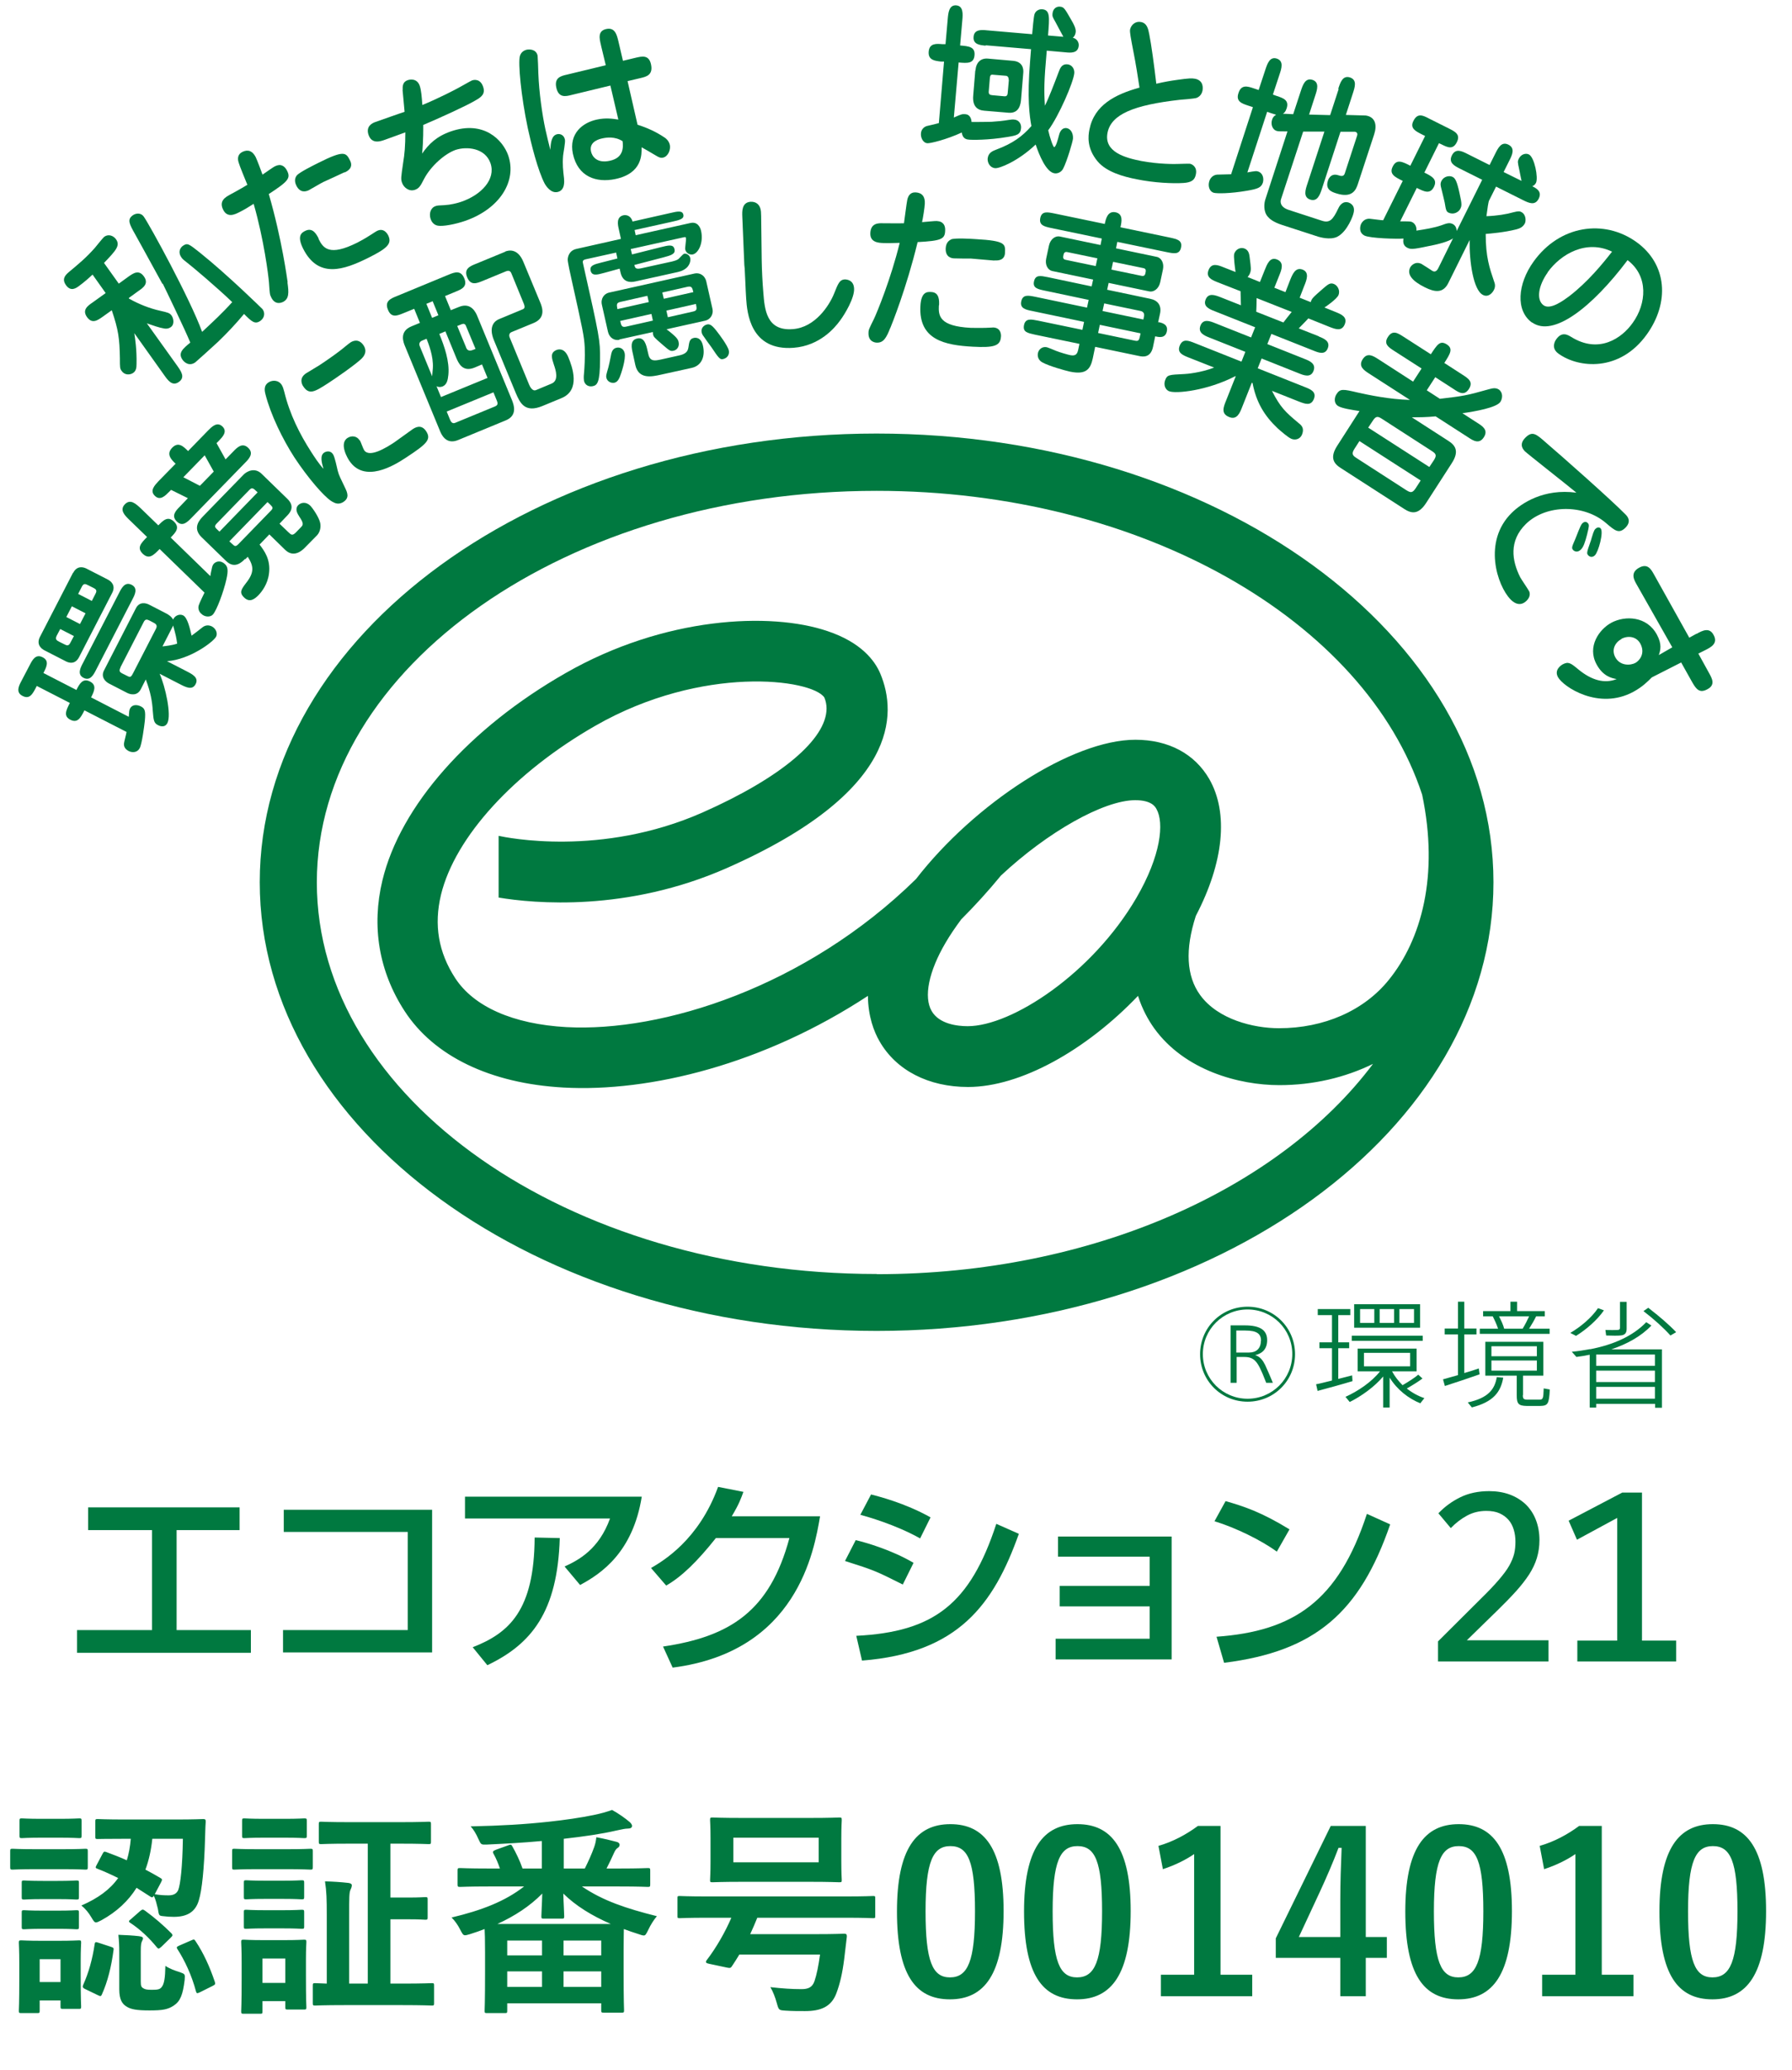 <svg width="97" height="112" viewBox="0 0 97 112" fill="none" xmlns="http://www.w3.org/2000/svg">
<path d="M47.45 23.461C29.04 23.461 14.06 34.351 14.06 47.741C14.06 61.131 29.04 72.021 47.45 72.021C65.86 72.021 80.84 61.131 80.84 47.741C80.84 34.351 65.86 23.461 47.45 23.461ZM47.45 68.941C30.74 68.941 17.15 59.431 17.15 47.751C17.15 36.071 30.74 26.561 47.45 26.561C61.82 26.561 73.89 33.591 76.98 43.001C77.9 47.381 76.94 50.851 75.17 53.031C73.83 54.691 71.67 55.641 69.23 55.641C67.86 55.641 65.92 55.171 64.96 53.841C64.22 52.821 64.14 51.381 64.73 49.561C66.24 46.671 66.51 44.001 65.46 42.161C64.67 40.791 63.25 40.031 61.46 40.031C58.03 40.031 52.74 43.491 49.58 47.571C43.6 53.431 35.84 55.861 30.66 55.581C27.78 55.421 25.65 54.481 24.64 52.931C23.73 51.531 23.48 50.051 23.87 48.421C24.63 45.291 27.83 41.791 32.23 39.271C38.02 35.961 43.93 36.741 44.62 37.741C44.7 37.931 44.74 38.131 44.74 38.341C44.74 40.001 42.27 42.091 38.02 43.971C32.53 46.391 27.41 45.321 26.99 45.231V48.571C28.91 48.891 33.93 49.361 39.35 46.971C48.68 42.851 48.56 38.611 47.65 36.451C47.35 35.741 46.61 34.761 44.79 34.151C41.7 33.101 35.95 33.371 30.62 36.421C25.38 39.411 21.67 43.611 20.7 47.641C20.1 50.131 20.51 52.571 21.9 54.711C23.49 57.161 26.55 58.631 30.5 58.851C35.18 59.111 41.34 57.591 46.98 53.891C46.99 55.011 47.31 55.831 47.61 56.351C48.51 57.921 50.26 58.821 52.4 58.821C55.24 58.821 58.79 56.831 61.6 53.891C61.83 54.611 62.15 55.191 62.48 55.651C64.12 57.921 67.06 58.721 69.25 58.721C71.08 58.721 72.81 58.311 74.32 57.571C69.25 64.331 59.12 68.951 47.47 68.951L47.45 68.941ZM51.18 51.021C51.43 50.591 51.72 50.171 52.03 49.751C52.77 49.011 53.49 48.221 54.18 47.381C56.69 45.031 59.74 43.301 61.45 43.301C62.33 43.301 62.53 43.651 62.6 43.781C63.02 44.521 62.85 46.291 61.51 48.591C59.12 52.681 54.77 55.531 52.38 55.531C51.83 55.531 50.84 55.421 50.43 54.711C49.99 53.951 50.27 52.571 51.18 51.021Z" fill="#007940"/>
<path d="M83.83 89.911H77.84V88.821L80.19 86.481C80.58 86.101 80.89 85.771 81.13 85.491C81.37 85.211 81.56 84.961 81.69 84.731C81.82 84.501 81.91 84.281 81.96 84.081C82.01 83.881 82.03 83.651 82.03 83.421C82.03 83.201 82 82.981 81.94 82.781C81.88 82.581 81.79 82.401 81.66 82.251C81.53 82.101 81.37 81.981 81.17 81.891C80.97 81.801 80.73 81.761 80.45 81.761C80.06 81.761 79.71 81.851 79.4 82.021C79.09 82.191 78.8 82.411 78.53 82.691L77.86 81.891C78.2 81.531 78.6 81.241 79.05 81.021C79.5 80.801 80.02 80.691 80.61 80.691C81.01 80.691 81.38 80.751 81.71 80.871C82.04 80.991 82.33 81.171 82.57 81.391C82.81 81.621 83 81.901 83.13 82.231C83.26 82.561 83.33 82.931 83.33 83.341C83.33 83.691 83.28 84.011 83.19 84.311C83.1 84.611 82.96 84.901 82.77 85.201C82.58 85.491 82.34 85.801 82.06 86.111C81.77 86.431 81.44 86.771 81.05 87.151L79.4 88.761H83.82V89.911H83.83Z" fill="#007940"/>
<path d="M90.73 89.909H85.38V88.779H87.54V82.139L85.36 83.32L84.91 82.29L87.81 80.769H88.88V88.779H90.73V89.909Z" fill="#007940"/>
<path d="M12.97 81.57V82.8H9.56V88.21H13.58V89.44H4.17V88.21H8.23V82.8H4.77V81.57H12.97Z" fill="#007940"/>
<path d="M23.39 81.699V89.419H15.32V88.209H22.07V82.899H15.36V81.699H23.38H23.39Z" fill="#007940"/>
<path d="M34.74 80.981C34.26 83.99 32.56 85.15 31.4 85.77L30.56 84.77C31.31 84.43 32.42 83.841 33.02 82.171H25.17V80.99H34.74V80.981ZM25.58 89.141C27.56 88.371 28.92 87.15 28.94 83.201L30.3 83.231C30.18 87.24 28.76 88.971 26.38 90.111L25.58 89.13V89.141Z" fill="#007940"/>
<path d="M44.39 82.051C44.07 83.921 43.15 89.381 36.41 90.241L35.89 89.101C39.53 88.561 41.67 87.181 42.73 83.231H38.75C37.74 84.501 36.9 85.321 36.06 85.801L35.24 84.851C35.91 84.461 37.83 83.321 38.87 80.461L40.24 80.731C40.11 81.091 40 81.401 39.61 82.051H44.41H44.39Z" fill="#007940"/>
<path d="M48.86 85.741C47.4 85.011 47.37 84.991 45.74 84.471L46.32 83.341C46.86 83.471 48.24 83.861 49.45 84.571L48.87 85.741H48.86ZM46.34 88.521C50.55 88.311 52.51 86.801 53.93 82.461L55.15 83.001C53.79 86.821 51.88 89.451 46.66 89.861L46.35 88.521H46.34ZM49.81 83.251C48.45 82.491 46.93 82.071 46.57 81.971L47.15 80.871C47.53 80.971 48.96 81.321 50.37 82.111L49.8 83.261L49.81 83.251Z" fill="#007940"/>
<path d="M63.42 83.148V89.798H57.14V88.678H62.23V86.928H57.36V85.818H62.23V84.238H57.27V83.148H63.42Z" fill="#007940"/>
<path d="M69.11 83.96C68.27 83.35 66.89 82.671 65.74 82.32L66.34 81.231C67.32 81.51 68.29 81.831 69.8 82.76L69.11 83.971V83.96ZM65.85 88.57C70.02 88.27 72.44 86.66 73.99 81.921L75.25 82.49C73.61 87.251 71.2 89.361 66.26 89.981L65.85 88.57Z" fill="#007940"/>
<path d="M70.1 73.281C70.1 74.711 68.96 75.851 67.53 75.851C66.1 75.851 64.96 74.711 64.96 73.281C64.96 71.851 66.1 70.711 67.53 70.711C68.96 70.711 70.1 71.851 70.1 73.281ZM65.11 73.281C65.11 74.611 66.19 75.691 67.53 75.691C68.87 75.691 69.95 74.611 69.95 73.271C69.95 71.931 68.87 70.861 67.53 70.861C66.19 70.861 65.11 71.941 65.11 73.271V73.281ZM66.61 74.841V71.721H67.38C68.23 71.721 68.59 71.991 68.59 72.521C68.59 72.991 68.34 73.241 67.94 73.331C68.22 73.411 68.37 73.641 68.48 73.861C68.61 74.141 68.79 74.561 68.9 74.831H68.54C68.24 74.051 68.11 73.831 67.98 73.681C67.81 73.491 67.62 73.431 67.35 73.431H66.94V74.831H66.62L66.61 74.841ZM68.26 72.561C68.26 72.191 68.06 72.001 67.41 72.001H66.92V73.191H67.62C68 73.191 68.25 72.971 68.25 72.561H68.26Z" fill="#007940"/>
<path d="M72.1 74.698V72.958H71.42V72.638H72.1V71.168H71.33V70.838H73.09V71.168H72.44V72.638H73.03V72.958H72.44V74.618C72.71 74.548 72.98 74.478 73.19 74.428L73.21 74.738C72.65 74.908 71.81 75.138 71.32 75.268L71.24 74.908C71.46 74.868 71.76 74.788 72.09 74.708L72.1 74.698ZM77.01 74.588C76.8 74.748 76.48 74.948 76.15 75.138C76.44 75.368 76.77 75.548 77.1 75.658L76.88 75.938C76.24 75.678 75.63 75.208 75.22 74.548V76.168H74.87V74.488C74.39 75.058 73.68 75.558 73.06 75.868L72.83 75.588C73.48 75.298 74.25 74.788 74.7 74.208H73.49V72.978H76.68V74.208H75.35C75.5 74.488 75.7 74.738 75.92 74.958C76.26 74.758 76.59 74.548 76.77 74.388L77 74.598L77.01 74.588ZM77.01 72.278V72.558H73.17V72.278H77.01ZM76.87 70.578V71.848H73.3V70.578H76.87ZM73.62 71.588H74.39V70.838H73.62V71.588ZM73.83 73.938H76.33V73.208H73.83V73.938ZM75.46 71.588V70.838H74.68V71.588H75.46ZM76.54 71.588V70.838H75.75V71.588H76.54Z" fill="#007940"/>
<path d="M78.92 74.411V72.211H78.2V71.891H78.92V70.441H79.26V71.891H79.92V72.211H79.26V74.301C79.54 74.221 79.82 74.131 80.05 74.051C80.05 74.081 80.05 74.111 80.09 74.371C79.54 74.561 78.69 74.851 78.21 75.001L78.11 74.641C78.32 74.581 78.61 74.501 78.93 74.411H78.92ZM81.37 74.551C81.23 75.331 80.84 75.861 79.67 76.161L79.45 75.891C80.56 75.651 80.91 75.181 81.02 74.521L81.37 74.551ZM81.09 71.901C81.02 71.691 80.91 71.441 80.8 71.231H80.28V70.951H81.76V70.441H82.12V70.951H83.62V71.231H83.15C83.06 71.421 82.92 71.661 82.77 71.901H83.88V72.181H80.1V71.901H81.09ZM82.43 75.491C82.43 75.691 82.47 75.731 82.66 75.741H83.31C83.52 75.741 83.54 75.701 83.56 75.131L83.89 75.191C83.85 75.991 83.78 76.071 83.36 76.081C83.14 76.081 82.82 76.081 82.63 76.081C82.2 76.071 82.1 75.971 82.1 75.501V74.441H80.4V72.611H83.54V74.441H82.44V75.501L82.43 75.491ZM80.73 73.391H83.19V72.851H80.73V73.391ZM80.73 74.171H83.19V73.621H80.73V74.171ZM82.42 71.901C82.56 71.671 82.68 71.431 82.77 71.231H81.14C81.26 71.461 81.37 71.701 81.42 71.901H82.42Z" fill="#007940"/>
<path d="M86.82 70.909C86.45 71.439 85.86 71.949 85.31 72.289L85 72.129C85.56 71.799 86.14 71.319 86.5 70.789L86.82 70.909ZM86.4 75.959V76.169H86.05V73.309C85.81 73.359 85.58 73.399 85.33 73.429L85.08 73.149C85.41 73.119 85.73 73.069 86.05 73.009H86.09C87.32 72.769 88.38 72.309 89.11 71.549L89.39 71.729C88.84 72.309 88.08 72.729 87.22 73.019H89.96V76.179H89.59V75.969H86.41L86.4 75.959ZM89.58 73.909V73.299H86.4V73.909H89.58ZM89.58 74.789V74.169H86.4V74.789H89.58ZM89.58 75.689V75.049H86.4V75.689H89.58ZM88.05 70.459V71.899C88.05 72.109 87.98 72.219 87.79 72.259C87.64 72.289 87.22 72.279 86.94 72.269L86.9 71.969C87.12 71.979 87.47 71.979 87.56 71.969C87.66 71.969 87.69 71.919 87.69 71.839V70.449H88.05V70.459ZM89.22 70.769C89.83 71.239 90.34 71.679 90.73 72.089L90.42 72.269C90.06 71.869 89.57 71.419 88.96 70.949L89.22 70.769Z" fill="#007940"/>
<path d="M4.14 37.329C4.3 37.009 4.48 36.679 4.87 36.879C5.26 37.079 5.09 37.419 4.93 37.739L6.97 38.789C6.99 38.519 6.99 38.439 7.04 38.339C7.15 38.119 7.42 38.119 7.63 38.229C7.84 38.339 7.89 38.459 7.84 39.009C7.81 39.289 7.68 40.279 7.56 40.489C7.44 40.719 7.17 40.749 6.96 40.639C6.69 40.499 6.71 40.299 6.71 40.239C6.72 40.139 6.84 39.699 6.85 39.609L4.57 38.439C4.37 38.839 4.2 39.149 3.81 38.949C3.42 38.749 3.58 38.439 3.78 38.039L1.99 37.119C1.77 37.559 1.61 37.859 1.22 37.659C0.84 37.469 1.02 37.109 1.16 36.849L1.61 35.989C1.75 35.719 1.93 35.369 2.31 35.569C2.69 35.759 2.51 36.109 2.35 36.419L4.14 37.339V37.329ZM3.96 30.999C4.17 30.599 4.5 30.679 4.68 30.769L5.83 31.359C5.99 31.439 6.29 31.669 6.07 32.089L4.28 35.559C4.07 35.969 3.73 35.879 3.55 35.779L2.4 35.189C2.25 35.109 1.95 34.889 2.16 34.469L3.95 30.999H3.96ZM3.26 34.039L3.07 34.399C2.97 34.599 3.07 34.659 3.21 34.729L3.47 34.859C3.61 34.929 3.71 34.979 3.81 34.779L4 34.419L3.26 34.039ZM4.33 33.769L4.63 33.189L3.89 32.809L3.59 33.389L4.33 33.769ZM4.97 32.519L5.17 32.129C5.28 31.929 5.17 31.869 5.03 31.799L4.77 31.669C4.63 31.599 4.53 31.549 4.43 31.749L4.23 32.139L4.97 32.519ZM5.2 36.249C5.07 36.509 4.88 36.869 4.52 36.679C4.17 36.499 4.35 36.139 4.49 35.879L6.45 32.079C6.58 31.819 6.77 31.459 7.13 31.649C7.48 31.829 7.3 32.189 7.16 32.449L5.2 36.249ZM9.07 33.239C9.07 33.239 9.28 33.349 9.37 33.529C9.45 33.329 9.7 33.199 9.91 33.299C10.15 33.419 10.28 34.009 10.37 34.399C10.46 34.339 10.87 34.019 10.97 33.939C11.13 33.819 11.31 33.819 11.47 33.899C11.68 34.009 11.79 34.259 11.7 34.449C11.54 34.749 10.25 35.699 9.04 35.779L10.09 36.319C10.42 36.489 10.77 36.669 10.59 37.019C10.41 37.369 10.06 37.189 9.73 37.019L8.64 36.459C8.95 37.149 9.29 38.679 9.06 39.129C8.91 39.419 8.6 39.269 8.55 39.239C8.33 39.129 8.31 38.979 8.27 38.469C8.24 37.969 8.15 37.439 7.89 36.769L7.62 37.299C7.43 37.669 7.07 37.589 6.89 37.499L5.9 36.989C5.69 36.879 5.45 36.629 5.63 36.279L7.36 32.909C7.55 32.539 7.91 32.629 8.09 32.729L9.08 33.239H9.07ZM6.52 36.129C6.42 36.319 6.48 36.379 6.67 36.469L6.89 36.579C7.06 36.669 7.1 36.639 7.22 36.399L8.44 34.029C8.54 33.839 8.44 33.759 8.3 33.689L8.09 33.579C7.95 33.509 7.86 33.499 7.78 33.659L6.52 36.109V36.129ZM8.8 34.979C8.96 34.959 9.3 34.929 9.59 34.829C9.54 34.489 9.53 34.419 9.37 33.839C9.37 33.879 9.35 33.899 9.33 33.939L8.79 34.989L8.8 34.979Z" fill="#007940"/>
<path d="M11.39 31.169C11.39 31.089 11.45 30.839 11.46 30.789C11.48 30.689 11.5 30.579 11.58 30.499C11.71 30.369 11.95 30.309 12.18 30.529C12.31 30.659 12.38 30.819 12.25 31.369C12.11 31.999 11.73 33.039 11.52 33.259C11.39 33.399 11.09 33.409 10.89 33.209C10.83 33.159 10.7 32.999 10.75 32.779C10.78 32.659 11.02 32.169 11.07 32.069L8.64 29.709C8.31 30.049 8.07 30.289 7.73 29.969C7.39 29.639 7.63 29.399 7.96 29.059L7.01 28.139C6.75 27.889 6.46 27.599 6.76 27.289C7.06 26.979 7.36 27.269 7.62 27.509L8.57 28.429C8.83 28.169 9.08 27.899 9.42 28.229C9.76 28.559 9.5 28.819 9.24 29.089L11.38 31.169H11.39ZM9.51 25.099C9.27 24.869 8.98 24.579 9.32 24.229C9.65 23.889 9.92 24.149 10.18 24.409L11.27 23.289C11.46 23.099 11.75 22.799 12.04 23.079C12.33 23.359 12.04 23.649 11.85 23.849L11.72 23.979L12.21 24.859L12.63 24.429C12.84 24.209 13.12 23.929 13.44 24.239C13.75 24.539 13.48 24.829 13.26 25.049L10.36 28.029C10.15 28.239 9.88 28.529 9.57 28.219C9.25 27.909 9.52 27.629 9.74 27.409L10.17 26.959L9.26 26.509L9.15 26.619C8.95 26.819 8.67 27.119 8.38 26.829C8.09 26.549 8.38 26.259 8.57 26.049L9.52 25.079L9.51 25.099ZM9.93 25.829L10.82 26.289L11.57 25.519L11.08 24.639L9.93 25.819V25.829ZM13.26 30.249C13.11 30.399 12.71 30.819 12.24 30.359L10.91 29.069C10.38 28.549 10.84 28.099 11 27.929L13.19 25.679C13.36 25.509 13.78 25.279 14.15 25.629L15.55 26.989C16.01 27.429 15.67 27.779 15.51 27.939L15.13 28.339L15.63 28.819C15.75 28.929 15.82 29.009 16.01 28.819L16.31 28.509C16.42 28.399 16.43 28.289 16.21 27.969C16.11 27.809 15.94 27.559 16.14 27.339C16.29 27.189 16.56 27.139 16.79 27.359C16.92 27.489 17.26 27.979 17.33 28.289C17.38 28.509 17.33 28.789 17.16 28.969L16.49 29.649C16.41 29.729 15.93 30.229 15.44 29.759L14.58 28.919L14.05 29.469C14.3 29.799 14.66 30.269 14.56 31.039C14.49 31.609 14.18 32.009 13.99 32.209C13.8 32.399 13.52 32.639 13.21 32.329C12.93 32.059 13.07 31.879 13.32 31.549C13.78 30.969 13.73 30.629 13.41 30.129L13.28 30.259L13.26 30.249ZM13.95 26.649L13.8 26.509C13.66 26.379 13.59 26.419 13.5 26.509L11.74 28.319C11.6 28.459 11.63 28.529 11.72 28.619L11.88 28.769L13.94 26.649H13.95ZM12.42 29.299L12.56 29.429C12.71 29.569 12.75 29.599 12.91 29.439L14.64 27.659C14.8 27.499 14.78 27.459 14.62 27.299L14.48 27.169L12.42 29.289V29.299Z" fill="#007940"/>
<path d="M17.55 24.49C17.63 24.44 17.87 24.34 18.03 24.59C18.12 24.72 18.25 25.34 18.28 25.47C18.35 25.74 18.43 25.87 18.68 26.4C18.8 26.65 18.93 26.94 18.59 27.16C18.36 27.31 18.16 27.27 17.91 27.1C17.51 26.83 16.68 25.88 15.94 24.76C15.3 23.77 14.65 22.44 14.37 21.34C14.33 21.18 14.25 20.87 14.54 20.69C14.72 20.57 15.06 20.54 15.25 20.83C15.31 20.93 15.34 21.02 15.39 21.21C15.68 22.41 16.22 23.49 16.86 24.48C16.99 24.68 17.25 25.09 17.51 25.37C17.42 25.06 17.3 24.65 17.55 24.49ZM16.57 20.2C16.68 20.13 17.17 19.84 17.28 19.77C17.68 19.51 18.2 19.14 18.48 18.92C18.56 18.86 18.89 18.58 18.96 18.54C19.03 18.49 19.39 18.26 19.68 18.69C19.92 19.06 19.65 19.33 19.57 19.41C19.24 19.73 18.16 20.48 17.74 20.75C17.04 21.2 16.73 21.39 16.41 20.9C16.38 20.86 16.14 20.48 16.57 20.2ZM19.48 23.83C19.53 23.91 19.66 24.29 19.71 24.36C19.99 24.79 20.9 24.23 21.34 23.94C21.5 23.83 22.2 23.32 22.33 23.23C22.45 23.15 22.8 22.92 23.07 23.34C23.35 23.78 23.13 24.01 21.95 24.78C21.33 25.19 19.72 26.17 18.9 24.92C18.87 24.88 18.32 24.02 18.81 23.7C19.04 23.55 19.32 23.6 19.46 23.82L19.48 23.83Z" fill="#007940"/>
<path d="M24.39 16.791L24.84 16.611C25.51 16.331 25.77 16.931 25.85 17.141L27.72 21.671C27.8 21.881 28.04 22.481 27.37 22.751L24.8 23.811C24.13 24.091 23.88 23.491 23.8 23.281L21.93 18.751C21.84 18.541 21.59 17.941 22.27 17.661L22.73 17.471L22.42 16.711L21.83 16.951C21.51 17.081 21.18 17.221 21 16.761C20.81 16.311 21.13 16.161 21.46 16.031L24.29 14.861C24.61 14.731 24.94 14.601 25.13 15.061C25.32 15.511 24.99 15.651 24.67 15.781L24.09 16.021L24.4 16.781L24.39 16.791ZM23.39 20.371C23.39 20.311 23.43 20.001 23.43 19.921C23.47 19.271 23.19 18.591 23.09 18.331L22.85 18.431C22.73 18.481 22.66 18.581 22.72 18.731L23.39 20.361V20.371ZM23.42 16.301L23.08 16.441L23.39 17.201L23.73 17.061L23.42 16.301ZM23.86 21.491L26.39 20.451L26.09 19.721L25.69 19.891C25.03 20.161 24.81 19.641 24.68 19.321L24.11 17.931L23.78 18.071C24.06 18.751 24.34 19.561 24.27 20.281C24.24 20.571 24.19 20.811 23.96 20.911C23.93 20.921 23.78 20.981 23.63 20.901L23.88 21.511L23.86 21.491ZM24.18 22.271L24.36 22.711C24.4 22.801 24.47 22.951 24.64 22.881L26.8 21.991C26.99 21.911 26.93 21.781 26.89 21.671L26.71 21.231L24.18 22.271ZM25.23 18.811C25.33 19.051 25.52 18.971 25.69 18.901L25.74 18.881L25.22 17.631C25.18 17.531 25.1 17.501 25 17.541L24.75 17.641L25.23 18.801V18.811ZM27.35 13.611C27.55 13.531 28.03 13.441 28.33 14.171L29.24 16.361C29.37 16.661 29.54 17.211 28.88 17.481L27.69 17.971C27.54 18.031 27.56 18.181 27.58 18.241L28.64 20.811C28.67 20.881 28.8 21.191 29.01 21.111L29.85 20.761C30.27 20.591 30.08 20.021 29.98 19.731C29.87 19.391 29.76 19.091 30.12 18.941C30.17 18.921 30.53 18.771 30.76 19.321C30.99 19.871 31.43 21.111 30.4 21.541L29.36 21.971C28.41 22.361 28.15 21.811 27.92 21.271L26.74 18.421C26.41 17.631 26.81 17.351 27.01 17.271L28.31 16.731C28.45 16.671 28.38 16.511 28.36 16.451L27.68 14.791C27.61 14.611 27.47 14.651 27.39 14.681L26.13 15.201C25.81 15.331 25.48 15.471 25.29 15.011C25.1 14.561 25.42 14.411 25.75 14.281L27.35 13.621V13.611Z" fill="#007940"/>
<path d="M33.42 13.988L33.35 13.668L31.721 14.028C31.52 14.068 31.53 14.148 31.57 14.308C32.45 18.228 32.49 18.408 32.48 19.438C32.48 20.728 32.321 20.848 32.081 20.898C31.89 20.938 31.671 20.858 31.61 20.608C31.601 20.538 31.59 20.398 31.61 20.228C31.64 19.898 31.671 19.358 31.651 18.798C31.62 18.188 31.55 17.878 30.921 15.048C30.881 14.888 30.73 14.178 30.73 14.058C30.73 13.938 30.78 13.558 31.21 13.468L33.611 12.928L33.49 12.378C33.441 12.158 33.35 11.738 33.751 11.648C33.901 11.618 34.151 11.668 34.24 11.988L36.281 11.528C36.66 11.438 36.941 11.378 36.99 11.618C37.041 11.848 36.781 11.908 36.38 11.998L34.35 12.448L34.41 12.728L37.37 12.068C37.77 11.978 37.91 12.318 37.95 12.498C38.09 13.128 37.81 13.698 37.501 13.768C37.35 13.798 37.141 13.718 37.09 13.498C37.071 13.418 37.151 12.978 37.13 12.888C37.12 12.818 37.1 12.818 36.931 12.858L34.141 13.478L34.211 13.768L35.761 13.378C36.17 13.278 36.45 13.198 36.511 13.488C36.571 13.748 36.321 13.818 35.91 13.928L34.34 14.338C34.37 14.488 34.401 14.588 34.711 14.518L36.391 14.148C36.511 14.118 36.611 14.088 36.711 14.028C36.761 13.998 36.971 13.738 37.041 13.728C37.141 13.708 37.321 13.788 37.361 13.958C37.401 14.138 37.31 14.388 37.12 14.528C36.941 14.668 36.761 14.708 36.52 14.758L34.401 15.228C34.1 15.298 33.711 15.278 33.59 14.748L33.541 14.538L32.7 14.768C32.3 14.878 32.041 14.938 31.971 14.648C31.91 14.378 32.141 14.308 32.55 14.208L33.42 13.988ZM33.531 18.388C33.281 18.448 32.99 18.298 32.91 17.958L32.581 16.498C32.501 16.148 32.711 15.898 32.95 15.838L37.611 14.798C37.861 14.748 38.151 14.888 38.23 15.228L38.56 16.688C38.641 17.038 38.431 17.288 38.191 17.348L36.081 17.818C36.67 18.268 36.7 18.378 36.73 18.498C36.791 18.748 36.651 18.938 36.461 18.978C36.281 19.018 36.24 18.978 35.8 18.598C35.42 18.268 35.38 18.228 35.35 18.098C35.34 18.038 35.34 18.008 35.34 17.968L33.531 18.368V18.388ZM32.821 20.438C32.8 20.328 32.81 20.298 32.931 19.878C32.98 19.688 33.001 19.588 33.09 19.138C33.12 19.018 33.181 18.858 33.37 18.818C33.531 18.778 33.751 18.848 33.81 19.098C33.891 19.448 33.611 20.248 33.55 20.398C33.511 20.478 33.42 20.728 33.181 20.718C33.06 20.718 32.87 20.648 32.821 20.438ZM35.12 16.348L35.041 16.008L33.581 16.338C33.37 16.388 33.37 16.468 33.42 16.728L35.111 16.348H35.12ZM33.571 17.368C33.63 17.648 33.67 17.718 33.88 17.678L35.34 17.348L35.261 16.988L33.571 17.368ZM35.1 19.188C35.191 19.578 35.461 19.518 35.761 19.458L36.791 19.228C37.2 19.138 37.24 18.928 37.261 18.818C37.31 18.488 37.331 18.338 37.55 18.288C37.59 18.278 37.941 18.198 38.05 18.708C38.181 19.268 37.99 19.788 37.441 19.908L35.761 20.278C35.3 20.378 34.571 20.548 34.391 19.758L34.261 19.158C34.181 18.818 34.09 18.408 34.49 18.318C34.88 18.228 34.98 18.658 35.05 18.978L35.1 19.188ZM37.531 15.808C37.471 15.548 37.431 15.478 37.221 15.518L35.85 15.828L35.931 16.168L37.531 15.808ZM36.071 16.808L36.151 17.168L37.52 16.858C37.73 16.808 37.73 16.728 37.67 16.448L36.071 16.808ZM38.501 18.778C38.431 18.688 38.141 18.288 38.071 18.178C38.041 18.148 38.001 18.068 37.98 17.988C37.931 17.758 38.1 17.598 38.27 17.558C38.441 17.518 38.571 17.618 38.87 18.018C38.91 18.068 39.391 18.698 39.45 18.968C39.49 19.148 39.401 19.338 39.211 19.408C38.98 19.498 38.931 19.418 38.501 18.778Z" fill="#007940"/>
<path d="M41.23 14.05C41.24 14.659 41.27 15.249 41.32 15.85C41.39 16.73 41.48 17.93 42.92 17.809C44.13 17.72 44.89 16.52 45.14 15.909C45.37 15.329 45.45 15.139 45.72 15.12C45.8 15.12 46.2 15.13 46.23 15.6C46.27 16.11 45.72 17.02 45.47 17.349C45.18 17.75 44.37 18.709 42.96 18.82C40.61 19 40.44 16.91 40.39 16.16C40.36 15.739 40.33 14.809 40.31 14.54L40.29 14.339L40.18 11.71C40.17 11.44 40.15 10.96 40.62 10.919C40.93 10.899 41.16 11.079 41.19 11.45C41.19 11.479 41.19 11.499 41.2 11.69L41.23 14.04V14.05Z" fill="#007940"/>
<path d="M48.191 17.741C47.98 18.282 47.821 18.561 47.45 18.541C47.401 18.541 46.99 18.512 47.011 18.012C47.011 17.841 47.05 17.782 47.31 17.252C47.471 16.912 48.221 15.101 48.7 13.142C48.37 13.152 48.09 13.162 47.81 13.152C47.541 13.142 47.081 13.111 47.111 12.601C47.141 12.062 47.56 12.072 47.81 12.082C48.63 12.091 48.711 12.082 48.931 12.082C48.961 11.882 49.081 10.931 49.111 10.812C49.16 10.591 49.281 10.392 49.571 10.412C49.91 10.431 50.081 10.642 50.06 11.021C50.05 11.232 49.961 11.802 49.91 12.021C50.17 12.002 50.641 11.951 50.711 11.961C51.071 11.982 51.181 12.211 51.16 12.502C51.141 12.941 50.941 13.031 49.67 13.101C49.06 15.621 48.261 17.581 48.191 17.752V17.741ZM50.821 16.521C50.791 17.091 50.84 17.651 52.541 17.741C52.7 17.741 52.99 17.752 53.361 17.741C53.681 17.732 53.7 17.721 53.77 17.721C54.211 17.741 54.191 18.172 54.181 18.221C54.151 18.721 53.8 18.822 52.67 18.762C51.16 18.681 49.721 18.401 49.821 16.561C49.861 15.771 50.2 15.791 50.41 15.802C50.861 15.822 50.84 16.291 50.831 16.521H50.821ZM53.831 14.101C53.63 14.091 52.74 14.002 52.56 13.992C52.42 13.992 51.8 13.992 51.66 13.982C51.501 13.982 51.16 13.912 51.191 13.421C51.211 13.111 51.391 13.002 51.49 12.951C51.7 12.871 52.55 12.921 52.831 12.941C54.431 13.031 54.42 13.201 54.401 13.681C54.38 14.121 53.971 14.101 53.831 14.091V14.101Z" fill="#007940"/>
<path d="M58.84 16.639L58.93 16.229L56.56 15.729C56.18 15.649 55.89 15.589 55.97 15.229C56.05 14.859 56.32 14.919 56.72 14.999L59.09 15.499L59.17 15.129L56.97 14.669C56.7 14.609 56.56 14.319 56.63 13.989L56.78 13.289C56.86 12.929 57.13 12.749 57.37 12.799L59.57 13.259L59.64 12.909L56.9 12.339C56.54 12.259 56.23 12.199 56.31 11.799C56.39 11.409 56.7 11.479 57.06 11.549L59.8 12.119C59.86 11.829 59.96 11.399 60.39 11.489C60.8 11.579 60.72 11.989 60.65 12.299L63.34 12.859C63.7 12.939 64.01 12.999 63.93 13.389C63.85 13.789 63.54 13.719 63.18 13.649L60.48 13.089L60.41 13.439L62.61 13.899C62.87 13.949 63.02 14.249 62.95 14.579L62.8 15.279C62.72 15.639 62.44 15.819 62.21 15.769L60.01 15.309L59.93 15.679L62.26 16.169C62.66 16.249 62.89 16.519 62.79 16.979L62.69 17.439H62.76C62.91 17.479 63.24 17.559 63.16 17.929C63.08 18.319 62.74 18.249 62.53 18.199L62.41 18.779C62.28 19.389 61.83 19.299 61.68 19.269L59.28 18.769L59.15 19.399C59.02 19.999 58.77 20.289 57.91 20.109C57.64 20.049 56.78 19.809 56.42 19.609C56.13 19.449 56.17 19.169 56.18 19.119C56.22 18.909 56.41 18.739 56.66 18.789C56.74 18.809 57.1 18.959 57.17 18.989C57.4 19.079 57.79 19.189 57.93 19.219C58.23 19.279 58.31 19.149 58.36 18.939L58.43 18.609L56.02 18.109C55.62 18.019 55.35 17.969 55.43 17.589C55.51 17.209 55.82 17.279 56.18 17.349L58.59 17.849L58.68 17.419L55.87 16.829C55.52 16.759 55.2 16.689 55.28 16.309C55.36 15.919 55.67 15.989 56.03 16.059L58.85 16.649L58.84 16.639ZM59.31 14.399L59.4 13.979L57.76 13.639C57.65 13.619 57.59 13.679 57.57 13.779C57.54 13.909 57.52 14.029 57.68 14.059L59.31 14.399ZM59.53 17.589L59.44 18.019L61.4 18.429C61.55 18.459 61.64 18.479 61.69 18.259L61.74 18.039L59.54 17.579L59.53 17.589ZM61.89 17.289L61.93 17.089C61.94 17.019 61.93 16.869 61.74 16.829L59.77 16.419L59.68 16.829L61.88 17.289H61.89ZM60.25 14.169L60.16 14.589L61.8 14.929C61.92 14.949 61.98 14.899 62 14.789C62.03 14.659 62.05 14.539 61.89 14.509L60.25 14.169Z" fill="#007940"/>
<path d="M71.39 18.21C71.67 18.32 72.02 18.47 71.87 18.85C71.72 19.23 71.36 19.08 71.09 18.97L68.82 18.07L68.6 18.62L70.61 19.42C70.89 19.53 71.25 19.68 71.1 20.07C70.95 20.46 70.57 20.31 70.3 20.2L68.29 19.4L68.08 19.93L70.62 20.94C70.95 21.07 71.27 21.2 71.12 21.59C70.96 21.98 70.65 21.86 70.31 21.73L68.85 21.15C69.31 22.05 69.57 22.29 70.3 22.9C70.43 23 70.62 23.16 70.48 23.51C70.38 23.77 70.11 23.83 69.91 23.75C69.71 23.67 69.31 23.31 69.16 23.18C68.44 22.5 68 21.77 67.8 20.73L67.76 20.71L67.24 22.02C67.12 22.33 66.96 22.74 66.54 22.57C66.08 22.39 66.22 22.04 66.37 21.67L66.89 20.36H66.86C65.35 21.14 63.64 21.32 63.28 21.17C63.08 21.09 62.97 20.83 63.07 20.57C63.18 20.28 63.27 20.28 64.11 20.24C64.21 20.24 65.01 20.17 65.72 19.89L64.35 19.35C64.02 19.22 63.7 19.09 63.86 18.7C64.02 18.31 64.33 18.43 64.66 18.56L67.2 19.57L67.41 19.04L65.47 18.27C65.19 18.16 64.83 18.01 64.98 17.62C65.13 17.23 65.51 17.38 65.78 17.49L67.72 18.26L67.94 17.71L65.75 16.84C65.46 16.73 65.11 16.58 65.26 16.21C65.41 15.83 65.77 15.97 66.06 16.08L67.17 16.52C67.16 16.08 67.16 16.03 67.15 15.76L65.9 15.27C65.6 15.15 65.26 15.01 65.42 14.61C65.58 14.21 65.92 14.34 66.22 14.46L66.88 14.72C66.85 14.52 66.76 13.86 66.81 13.72C66.91 13.46 67.17 13.37 67.37 13.45C67.59 13.54 67.62 13.75 67.64 13.9C67.72 14.53 67.73 14.6 67.66 14.79C67.63 14.87 67.58 14.94 67.53 14.99L68.2 15.26L68.46 14.61C68.59 14.29 68.74 13.89 69.12 14.04C69.52 14.2 69.38 14.58 69.24 14.92L68.98 15.57L69.58 15.81L69.82 15.19C69.96 14.84 70.12 14.44 70.51 14.59C70.89 14.74 70.73 15.15 70.59 15.49L70.35 16.11L70.95 16.35C71 16.16 71.05 16.11 71.6 15.63C71.88 15.39 72 15.28 72.21 15.37C72.39 15.44 72.56 15.71 72.45 15.97C72.37 16.18 71.72 16.63 71.69 16.64L72.31 16.89C72.6 17.01 72.95 17.15 72.79 17.55C72.63 17.95 72.28 17.81 71.99 17.7L70.82 17.23C70.75 17.31 70.71 17.35 70.3 17.77L71.39 18.2V18.21ZM69.47 17.45C69.61 17.27 69.76 17.07 69.92 16.88L68.02 16.13C68.02 16.37 68.01 16.68 68 16.87L69.47 17.45Z" fill="#007940"/>
<path d="M73.57 22.241C73.19 22.181 72.64 22.101 72.43 21.971C72.19 21.821 72.22 21.511 72.35 21.321C72.54 21.031 72.69 21.051 73.49 21.241C74.07 21.371 75.2 21.611 76.32 21.641L74.1 20.211C73.84 20.041 73.51 19.831 73.76 19.441C74.01 19.051 74.33 19.261 74.6 19.431L76.49 20.651L76.95 19.941L75.47 18.991C75.16 18.791 74.88 18.611 75.13 18.231C75.38 17.841 75.66 18.021 75.97 18.221L77.45 19.171C77.8 18.641 77.95 18.401 78.32 18.641C78.67 18.871 78.5 19.141 78.18 19.641L79.17 20.281C79.48 20.481 79.76 20.661 79.51 21.051C79.26 21.431 78.98 21.251 78.68 21.051L77.69 20.411L77.23 21.121L77.94 21.581C79.19 21.431 79.33 21.421 80.6 21.061C80.79 21.011 80.95 20.971 81.12 21.071C81.35 21.221 81.35 21.531 81.22 21.741C81.02 22.061 79.81 22.271 79.16 22.361L79.98 22.891C80.25 23.061 80.57 23.271 80.32 23.661C80.07 24.051 79.75 23.851 79.48 23.671L77.71 22.531C77.18 22.581 76.85 22.581 76.42 22.581L78.39 23.851C78.77 24.091 79.01 24.411 78.58 25.071L77.2 27.211C76.77 27.881 76.38 27.781 76.01 27.541L72.58 25.331C72.2 25.091 71.96 24.771 72.39 24.111L73.59 22.241H73.57ZM73.59 23.861L73.32 24.281C73.14 24.561 73.21 24.651 73.45 24.801L76.1 26.511C76.35 26.671 76.45 26.691 76.63 26.421L76.9 26.001L73.59 23.871V23.861ZM77.37 25.271L77.61 24.911C77.79 24.631 77.73 24.551 77.48 24.391L74.83 22.681C74.59 22.521 74.48 22.491 74.3 22.781L74.06 23.141L77.37 25.271Z" fill="#007940"/>
<path d="M82.54 24.421C82.47 24.341 82.18 24.061 82.58 23.671C82.95 23.311 83.15 23.481 83.67 23.941C84.57 24.711 87.25 27.081 87.99 27.841C88.08 27.931 88.34 28.201 87.98 28.561C87.63 28.901 87.42 28.721 86.94 28.311C85.74 27.271 83.69 27.291 82.6 28.351C81.66 29.271 81.84 30.351 82.29 31.241C82.36 31.371 82.72 31.891 82.78 32.011C82.84 32.181 82.79 32.351 82.63 32.511C82.22 32.911 81.84 32.511 81.76 32.431C81.05 31.701 80.24 29.301 81.84 27.741C82.35 27.241 83.55 26.421 85.33 26.661C84.89 26.291 82.63 24.521 82.53 24.411L82.54 24.421ZM85.92 28.881C85.79 29.381 85.71 29.611 85.56 29.751C85.4 29.901 85.24 29.851 85.16 29.771C85.05 29.661 85.09 29.581 85.26 29.191C85.32 29.061 85.54 28.431 85.64 28.331C85.75 28.221 85.86 28.211 85.95 28.311C86.03 28.391 86.02 28.481 85.92 28.871V28.881ZM86.1 29.301C86.12 29.231 86.2 28.951 86.24 28.841C86.29 28.721 86.31 28.661 86.36 28.621C86.46 28.521 86.57 28.521 86.64 28.591C86.82 28.781 86.52 29.871 86.33 30.051C86.19 30.191 86.04 30.121 85.99 30.071C85.87 29.951 85.88 29.921 86.1 29.291V29.301Z" fill="#007940"/>
<path d="M91.84 34.298C92.17 34.108 92.54 33.938 92.76 34.368C93.01 34.828 92.6 35.029 92.31 35.178L91.93 35.368L92.52 36.438C92.67 36.718 92.87 37.059 92.42 37.298C92 37.529 91.82 37.298 91.61 36.938L91 35.849L89.41 36.658C89.21 36.858 88.91 37.169 88.41 37.438C86.54 38.449 84.62 37.169 84.33 36.639C84.12 36.248 84.49 36.008 84.59 35.949C84.9 35.788 85.02 35.879 85.44 36.228C86.16 36.819 86.86 37.008 87.51 36.748C87.24 36.699 86.77 36.599 86.42 35.949C85.9 34.989 86.56 34.059 87.22 33.699C87.97 33.298 89.15 33.339 89.69 34.349C89.97 34.868 89.88 35.188 89.79 35.449L90.52 35.029L88.58 31.608C88.45 31.378 88.23 30.988 88.73 30.718C89.19 30.468 89.38 30.819 89.53 31.088L91.44 34.508L91.82 34.298H91.84ZM87.77 34.578C87.42 34.769 87.22 35.158 87.43 35.559C87.69 36.048 88.26 36.019 88.53 35.868C88.73 35.758 89.08 35.368 88.79 34.828C88.57 34.428 88.11 34.389 87.77 34.569V34.578Z" fill="#007940"/>
<path d="M6.98 16.159C7.52 16.459 8.09 16.689 8.68 16.819C9.07 16.909 9.18 16.929 9.29 17.079C9.39 17.219 9.46 17.549 9.25 17.699C9.11 17.799 8.96 17.799 8.85 17.769C8.64 17.739 8.27 17.609 7.95 17.499L9.59 19.789C9.8 20.089 10.04 20.419 9.68 20.669C9.33 20.919 9.09 20.589 8.88 20.289L7.27 18.029C7.31 18.279 7.41 18.939 7.39 19.699C7.39 19.889 7.37 20.069 7.21 20.179C7.05 20.289 6.76 20.319 6.59 20.079C6.49 19.949 6.49 19.889 6.49 19.379C6.47 18.299 6.41 17.859 6.05 16.789L5.56 17.139C5.29 17.329 4.99 17.549 4.71 17.159C4.44 16.779 4.73 16.559 5.01 16.369L5.72 15.859L5.01 14.859C4.82 15.039 4.56 15.269 4.26 15.489C4.12 15.589 3.83 15.799 3.57 15.429C3.37 15.149 3.46 14.949 3.72 14.729C4.26 14.279 4.65 13.959 5.13 13.419C5.2 13.339 5.55 12.889 5.65 12.809C5.86 12.659 6.13 12.739 6.28 12.949C6.52 13.289 6.28 13.549 5.63 14.229L6.43 15.349L6.94 14.979C7.21 14.789 7.51 14.569 7.79 14.959C8.06 15.339 7.77 15.559 7.49 15.749L6.98 16.119V16.139V16.159ZM8.79 15.359C7.67 13.329 7.55 13.089 7.31 12.669C7 12.119 6.87 11.879 7.19 11.649C7.38 11.519 7.64 11.519 7.78 11.719C8.09 12.149 10.3 16.189 10.94 17.959C11.5 17.439 12.05 16.929 12.57 16.349C11.74 15.549 10.41 14.429 10.11 14.199C9.9 14.039 9.86 13.989 9.82 13.929C9.61 13.629 9.77 13.399 9.89 13.309C10.15 13.129 10.21 13.189 10.83 13.679C12.36 14.909 14.17 16.689 14.21 16.729C14.36 16.929 14.32 17.199 14.1 17.359C13.8 17.569 13.63 17.409 13.21 16.989C12.77 17.519 12.3 18.019 11.8 18.499C11.42 18.849 10.68 19.519 10.57 19.609C10.24 19.839 9.98 19.609 9.88 19.469C9.62 19.099 9.9 18.869 10.3 18.539C10.04 17.889 8.9 15.529 8.81 15.349L8.79 15.359Z" fill="#007940"/>
<path d="M15.56 15.28C15.64 15.85 15.65 16.17 15.32 16.34C15.27 16.36 14.9 16.55 14.68 16.09C14.6 15.94 14.6 15.87 14.56 15.29C14.53 14.92 14.29 12.97 13.73 11.03C13.45 11.21 13.22 11.35 12.96 11.48C12.72 11.6 12.31 11.81 12.08 11.35C11.84 10.87 12.21 10.67 12.42 10.55C13.14 10.16 13.2 10.11 13.39 10C13.31 9.81 12.95 8.93 12.92 8.8C12.85 8.59 12.86 8.35 13.12 8.22C13.43 8.07 13.67 8.17 13.84 8.5C13.93 8.69 14.13 9.23 14.21 9.45C14.43 9.3 14.81 9.03 14.88 9C15.2 8.84 15.41 8.98 15.54 9.24C15.74 9.64 15.61 9.81 14.55 10.5C15.27 12.99 15.54 15.09 15.57 15.27L15.56 15.28ZM18.65 9.32C18.47 9.41 17.65 9.78 17.5 9.85C17.37 9.91 16.84 10.23 16.72 10.29C16.58 10.36 16.25 10.47 16.04 10.04C15.9 9.76 16 9.57 16.07 9.49C16.21 9.32 16.98 8.94 17.22 8.82C18.65 8.1 18.73 8.26 18.95 8.69C19.15 9.09 18.79 9.27 18.66 9.33L18.65 9.32ZM17.24 12.92C17.49 13.43 17.82 13.89 19.34 13.13C19.48 13.06 19.74 12.92 20.05 12.72C20.32 12.55 20.34 12.53 20.4 12.5C20.79 12.3 20.98 12.68 21.01 12.73C21.23 13.18 20.98 13.43 19.96 13.94C18.6 14.62 17.22 15.09 16.4 13.44C16.05 12.73 16.35 12.58 16.53 12.49C16.94 12.29 17.14 12.7 17.25 12.91L17.24 12.92Z" fill="#007940"/>
<path d="M21.8 4.862C21.78 4.642 21.82 4.422 22.06 4.342C22.13 4.312 22.56 4.192 22.72 4.642C22.8 4.882 22.83 5.222 22.86 5.682C23.68 5.352 24.68 4.832 24.82 4.752C24.94 4.692 25.45 4.392 25.55 4.352C25.66 4.312 26 4.252 26.15 4.692C26.29 5.092 26.04 5.262 25.74 5.432C25.24 5.732 23.78 6.392 22.91 6.762C22.91 6.942 22.92 7.582 22.85 8.312C23.21 7.792 23.63 7.382 24.4 7.112C26.19 6.492 27.22 7.582 27.51 8.412C27.99 9.802 27.05 11.302 25.18 11.952C24.63 12.142 23.97 12.262 23.7 12.212C23.46 12.172 23.35 11.972 23.31 11.852C23.21 11.552 23.31 11.242 23.58 11.152C23.65 11.122 23.77 11.112 24.05 11.102C24.4 11.082 24.71 11.002 24.96 10.922C26.05 10.552 26.85 9.702 26.55 8.832C26.26 8.002 25.27 7.912 24.66 8.112C24.09 8.312 23.33 8.972 22.96 9.672C22.76 10.062 22.69 10.192 22.46 10.272C22.15 10.382 21.85 10.152 21.76 9.882C21.69 9.682 21.71 9.592 21.82 8.822C21.9 8.342 21.94 7.902 21.94 7.162C21.77 7.222 20.99 7.512 20.84 7.562C20.59 7.652 20.13 7.812 19.95 7.302C19.79 6.842 20.14 6.662 20.32 6.602C20.58 6.512 21.67 6.122 21.9 6.052C21.89 5.862 21.8 5.032 21.79 4.862H21.8Z" fill="#007940"/>
<path d="M30.17 7.26C30.32 7.23 30.53 7.3 30.58 7.56C30.61 7.69 30.49 8.3 30.48 8.42C30.44 8.9 30.48 9.22 30.53 9.65C30.54 9.79 30.6 10.3 30.18 10.39C29.82 10.47 29.56 10.07 29.49 9.95C29.11 9.23 28.75 7.77 28.57 6.94C28.2 5.19 28.04 3.41 28.14 3.04C28.2 2.82 28.36 2.73 28.51 2.69C28.67 2.66 29.02 2.66 29.1 3.01C29.11 3.07 29.14 3.84 29.14 3.97C29.18 5.01 29.35 6.2 29.52 6.99C29.62 7.45 29.71 7.79 29.79 8.11C29.81 7.67 29.87 7.32 30.17 7.26ZM32.53 2.44C32.44 2.07 32.35 1.67 32.82 1.57C33.29 1.47 33.39 1.89 33.47 2.22L33.72 3.29L34.43 3.12C34.74 3.05 35.13 2.95 35.24 3.49C35.36 4.06 34.98 4.15 34.69 4.22L33.97 4.39L34.51 6.75C35.02 6.91 35.51 7.13 35.97 7.44C36.05 7.49 36.21 7.62 36.26 7.85C36.31 8.11 36.16 8.47 35.89 8.53C35.74 8.56 35.64 8.5 35.49 8.41C35.08 8.17 35.04 8.14 34.73 7.97C34.73 8.33 34.79 9.38 33.3 9.69C32.29 9.9 31.28 9.58 31.01 8.32C30.78 7.22 31.55 6.63 32.31 6.47C32.76 6.37 33.16 6.42 33.47 6.47L33.04 4.63L30.93 5.14C30.62 5.22 30.23 5.31 30.11 4.73C30 4.2 30.37 4.11 30.68 4.04L32.79 3.53L32.53 2.45V2.44ZM32.6 7.49C32.5 7.51 31.87 7.64 31.99 8.19C32.04 8.44 32.29 8.86 33.01 8.7C33.76 8.54 33.74 7.97 33.7 7.64C33.28 7.37 32.82 7.44 32.6 7.49Z" fill="#007940"/>
<path d="M51.63 6.361C51.68 6.341 51.94 6.221 51.99 6.211C52.08 6.171 52.17 6.171 52.27 6.181C52.49 6.201 52.58 6.411 52.59 6.601C52.84 6.601 53.36 6.601 53.67 6.591C53.99 6.571 54.3 6.541 54.59 6.491C54.77 6.461 54.83 6.461 54.9 6.471C55.16 6.491 55.29 6.711 55.27 6.931C55.24 7.291 55.02 7.331 54.54 7.411C53.49 7.591 52.58 7.571 52.49 7.561C52.34 7.551 52.11 7.531 52.06 7.171C51.21 7.561 50.36 7.761 50.2 7.751C49.95 7.731 49.83 7.431 49.85 7.221C49.88 6.881 50.17 6.811 50.25 6.801C50.34 6.781 50.73 6.691 50.82 6.661L51.1 3.331H50.93C50.61 3.291 50.23 3.261 50.27 2.791C50.31 2.331 50.69 2.361 51.01 2.391H51.18L51.3 1.031C51.33 0.691 51.37 0.261 51.76 0.291C52.15 0.321 52.12 0.761 52.09 1.091L51.97 2.461C52.44 2.501 52.79 2.531 52.75 2.991C52.71 3.451 52.36 3.421 51.89 3.381L51.63 6.371V6.361ZM52.8 3.811C52.84 3.371 53.09 3.141 53.47 3.171L54.83 3.291C55.34 3.331 55.41 3.701 55.39 3.931L55.27 5.381C55.25 5.601 55.19 6.151 54.59 6.101L53.28 5.991C52.9 5.961 52.63 5.751 52.68 5.171L52.79 3.831L52.8 3.811ZM53.35 2.471C53.05 2.441 52.66 2.411 52.7 1.991C52.73 1.581 53.14 1.611 53.42 1.641L55.87 1.851C55.89 1.651 55.95 0.891 56 0.761C56.06 0.591 56.23 0.491 56.41 0.501C56.85 0.541 56.81 0.911 56.73 1.921L57.56 1.991C57.49 1.871 57.19 1.301 57.13 1.191C56.97 0.911 56.96 0.881 56.97 0.741C57 0.441 57.21 0.341 57.38 0.361C57.59 0.381 57.63 0.451 58 1.101C58.11 1.281 58.24 1.541 58.23 1.711C58.21 1.921 58.11 2.011 58.07 2.041C58.33 2.101 58.41 2.341 58.39 2.481C58.35 2.891 57.95 2.861 57.67 2.831L56.66 2.741C56.51 4.421 56.51 4.891 56.56 5.721C56.75 5.351 57.07 4.521 57.3 3.911C57.38 3.701 57.46 3.461 57.77 3.481C58.05 3.501 58.17 3.761 58.15 3.961C58.11 4.441 57.32 6.271 56.74 7.051C56.82 7.421 57 7.951 57.06 7.961C57.16 7.961 57.28 7.481 57.31 7.361C57.35 7.191 57.44 6.911 57.72 6.931C57.93 6.951 58.1 7.181 58.08 7.501C58.07 7.661 57.75 8.741 57.55 9.121C57.48 9.271 57.3 9.401 57.1 9.381C56.63 9.341 56.24 8.361 56.06 7.821C55.09 8.741 54.09 9.121 53.87 9.101C53.59 9.081 53.45 8.811 53.46 8.591C53.49 8.261 53.73 8.171 53.94 8.091C54.82 7.761 55.34 7.381 55.83 6.821C55.73 6.301 55.59 5.311 55.76 3.291L55.81 2.661L53.36 2.451L53.35 2.471ZM54.6 4.321C54.6 4.221 54.57 4.111 54.45 4.101L53.72 4.041C53.6 4.031 53.59 4.141 53.58 4.231L53.52 4.951C53.51 5.091 53.57 5.141 53.71 5.151L54.37 5.211C54.53 5.221 54.54 5.111 54.55 4.991L54.61 4.321H54.6Z" fill="#007940"/>
<path d="M61.36 2.841C61.2 2.011 61.15 1.741 61.17 1.601C61.23 1.321 61.49 1.131 61.76 1.191C62.08 1.251 62.15 1.541 62.21 1.861C62.32 2.411 62.47 3.511 62.59 4.531C63.02 4.431 63.36 4.371 63.73 4.321C64.36 4.231 64.51 4.231 64.69 4.261C65.17 4.361 65.11 4.791 65.09 4.911C65.03 5.191 64.82 5.281 64.76 5.301C64.63 5.341 64 5.391 63.86 5.401C61.38 5.681 60.15 6.181 59.95 7.181C59.74 8.231 60.92 8.541 61.77 8.711C62.71 8.891 63.64 8.881 63.78 8.871C63.82 8.871 64.38 8.851 64.41 8.861C64.52 8.881 64.82 9.021 64.73 9.441C64.67 9.761 64.47 9.871 64.07 9.901C63.48 9.941 62.45 9.891 61.53 9.701C60.81 9.561 59.9 9.311 59.41 8.731C58.82 8.021 58.9 7.361 58.97 7.011C59.23 5.691 60.35 5.111 61.68 4.741C61.61 4.261 61.47 3.381 61.36 2.841Z" fill="#007940"/>
<path d="M72.44 4.8C72.55 4.46 72.68 4.07 73.07 4.19C73.47 4.32 73.34 4.71 73.23 5.05L72.85 6.22L73.9 6.25C73.96 6.25 74.01 6.27 74.06 6.28C74.43 6.4 74.55 6.76 74.38 7.28L73.5 9.96C73.4 10.26 73.21 10.75 72.32 10.46C72.1 10.39 71.72 10.26 71.88 9.78C71.89 9.73 72.02 9.35 72.43 9.48C72.56 9.52 72.73 9.58 72.79 9.39L73.46 7.34C73.52 7.16 73.36 7.12 73.3 7.13H72.56L71.56 10.2C71.45 10.53 71.32 10.93 70.92 10.8C70.53 10.67 70.66 10.27 70.77 9.94L71.69 7.12H70.54L69.34 10.78C69.3 10.9 69.27 11.2 69.76 11.36L71.54 11.94C71.96 12.08 72.14 11.92 72.44 11.28C72.48 11.19 72.65 10.85 73 10.96C73.05 10.98 73.41 11.1 73.25 11.59C73.25 11.62 72.95 12.52 72.39 12.81C71.99 13.01 71.41 12.82 71.36 12.81L69.39 12.17C68.9 12.01 68.71 11.83 68.62 11.72C68.37 11.43 68.43 10.98 68.49 10.8L69.69 7.11H69.52C69.26 7.11 69.18 7.11 69.09 7.08C68.88 7.01 68.77 6.73 68.86 6.47C68.91 6.31 69.02 6.24 69.08 6.21L68.82 6.13L68.59 6.05L67.52 9.33C67.96 9.25 68.01 9.25 68.1 9.28C68.37 9.37 68.42 9.67 68.36 9.88C68.27 10.15 68.09 10.22 67.51 10.32C66.58 10.48 65.86 10.48 65.69 10.43C65.47 10.36 65.37 10.07 65.46 9.8C65.51 9.64 65.65 9.47 65.88 9.45C66 9.44 66.53 9.44 66.64 9.43L67.82 5.8L67.55 5.71C67.22 5.6 66.88 5.49 67.04 5.03C67.19 4.56 67.53 4.67 67.86 4.78L68.13 4.87L68.49 3.78C68.6 3.45 68.73 3.05 69.11 3.17C69.5 3.3 69.37 3.7 69.26 4.03L68.9 5.12L69.13 5.2C69.46 5.31 69.8 5.42 69.64 5.88C69.58 6.06 69.5 6.12 69.44 6.16H69.59L70 6.18L70.41 4.93C70.52 4.6 70.65 4.2 71.04 4.32C71.43 4.45 71.3 4.85 71.19 5.18L70.86 6.2L72 6.23L72.46 4.82L72.44 4.8Z" fill="#007940"/>
<path d="M77.1 9.339C77.5 9.539 77.82 9.699 77.62 10.109C77.41 10.529 77.09 10.369 76.69 10.169L75.79 11.979C76.3 11.979 76.36 11.979 76.44 12.019C76.49 12.039 76.7 12.179 76.67 12.479C77.14 12.409 77.63 12.329 78.03 12.189C78.32 12.079 78.46 12.039 78.63 12.119C78.77 12.189 78.84 12.319 78.85 12.499L80.23 9.729L79.01 9.119C78.74 8.979 78.39 8.809 78.59 8.409C78.79 8.009 79.13 8.179 79.41 8.319L80.63 8.929L80.93 8.329C81.09 8.009 81.27 7.639 81.65 7.829C82.03 8.019 81.85 8.399 81.69 8.709L81.39 9.309L82.36 9.789C82.34 9.689 82.27 9.369 82.23 9.149C82.15 8.779 82.14 8.739 82.21 8.589C82.33 8.349 82.58 8.269 82.76 8.359C83.06 8.509 83.28 9.629 83.14 9.899C83.08 10.009 83.01 10.049 82.94 10.079C83.14 10.179 83.49 10.349 83.29 10.749C83.09 11.149 82.75 10.979 82.46 10.839L80.98 10.099L80.59 10.879C80.56 10.999 80.52 11.219 80.46 11.699C81.02 11.679 81.53 11.599 81.95 11.479C82.22 11.409 82.28 11.439 82.34 11.469C82.62 11.609 82.6 11.969 82.54 12.089C82.42 12.319 82.22 12.369 82.09 12.409C81.43 12.579 80.66 12.639 80.42 12.659C80.42 13.909 80.63 14.509 80.87 15.219C80.92 15.349 80.96 15.489 80.87 15.679C80.77 15.889 80.54 16.099 80.27 15.959C79.75 15.699 79.53 14.159 79.55 12.989L78.4 15.309C78.12 15.879 77.67 15.819 77.13 15.549C76.48 15.229 76.14 14.869 76.33 14.479C76.38 14.379 76.6 14.119 76.94 14.279C77 14.309 77.52 14.649 77.55 14.669C77.73 14.759 77.83 14.569 77.88 14.459L78.65 12.899C78.4 13.089 77.71 13.239 77.66 13.249C76.57 13.479 76.39 13.519 76.18 13.409C75.98 13.309 75.93 13.139 75.97 12.909C75.63 12.939 74.17 12.899 73.86 12.749C73.51 12.569 73.64 12.189 73.68 12.109C73.71 12.059 73.84 11.809 74.16 11.839C74.27 11.849 74.77 11.919 74.87 11.919L75.93 9.789C75.5 9.579 75.18 9.419 75.39 9.009C75.6 8.589 75.91 8.749 76.34 8.969L77.14 7.359L76.94 7.259C76.63 7.099 76.3 6.939 76.51 6.539C76.73 6.099 77.02 6.239 77.36 6.419L78.44 6.959C78.75 7.119 79.07 7.269 78.86 7.689C78.65 8.119 78.36 7.979 78.02 7.809L77.89 7.749L77.09 9.359L77.1 9.339ZM78.43 11.519C78.29 11.449 78.27 11.399 78.2 10.959C78.2 10.929 78.08 10.469 78.02 10.209C77.98 10.059 77.95 9.949 78.02 9.799C78.15 9.539 78.45 9.489 78.62 9.569C78.77 9.639 78.86 9.799 79 10.439C79.15 11.089 79.12 11.149 79.04 11.309C78.96 11.469 78.69 11.639 78.42 11.509L78.43 11.519Z" fill="#007940"/>
<path d="M82.93 17.458C82.03 16.818 82.14 15.368 83.01 14.158C84.42 12.188 86.82 11.838 88.58 13.098C90.26 14.308 90.37 16.388 89.14 18.098C87.68 20.138 85.45 19.928 84.36 19.138C83.91 18.818 84.21 18.398 84.24 18.358C84.55 17.918 84.87 18.128 85.04 18.228C86.54 19.168 87.79 18.308 88.38 17.468C89.12 16.438 89.25 14.948 88.1 14.078C86.18 16.628 84.08 18.268 82.93 17.448V17.458ZM83.78 14.738C83.26 15.468 83.15 16.228 83.55 16.518C83.93 16.798 84.68 16.218 84.93 16.038C85.96 15.248 86.76 14.258 87.26 13.618C85.87 12.948 84.49 13.738 83.77 14.738H83.78Z" fill="#007940"/>
<path d="M5.232 100.92L5.556 100.308C5.616 100.2 5.64 100.176 5.76 100.224C6.12 100.356 6.492 100.5 6.864 100.668C6.972 100.32 7.044 99.936 7.08 99.504H6.804C5.724 99.504 5.364 99.516 5.292 99.516C5.172 99.516 5.16 99.504 5.16 99.396V98.568C5.16 98.448 5.172 98.436 5.292 98.436C5.364 98.436 5.724 98.46 6.804 98.46H9.468C10.548 98.46 10.92 98.436 10.992 98.436C11.112 98.436 11.136 98.46 11.136 98.58C11.112 98.892 11.112 99.18 11.1 99.48C11.052 101.124 10.932 102.288 10.764 102.828C10.572 103.5 10.08 103.728 9.408 103.728C9.168 103.728 9.036 103.716 8.844 103.692C8.604 103.668 8.604 103.668 8.544 103.284C8.484 103.044 8.424 102.792 8.328 102.588C8.268 102.684 8.22 102.696 8.124 102.624L7.392 102.156C6.948 102.864 6.324 103.452 5.496 103.908C5.352 103.98 5.268 104.028 5.196 104.028C5.112 104.028 5.064 103.956 4.944 103.752C4.8 103.512 4.644 103.308 4.404 103.116C5.316 102.72 5.964 102.24 6.396 101.628C6.012 101.436 5.64 101.268 5.268 101.124C5.16 101.088 5.16 101.052 5.232 100.92ZM9.9 99.504H8.244C8.184 100.092 8.064 100.656 7.872 101.172C8.148 101.316 8.424 101.472 8.688 101.628C8.796 101.688 8.784 101.724 8.712 101.868L8.376 102.504C8.664 102.552 8.868 102.564 9.132 102.564C9.396 102.564 9.564 102.468 9.648 102.276C9.768 101.964 9.876 101.004 9.9 99.504ZM4.368 106.056V106.884C4.368 108.276 4.392 108.504 4.392 108.576C4.392 108.696 4.38 108.708 4.272 108.708H3.408C3.288 108.708 3.276 108.696 3.276 108.576V108.252H2.148V108.804C2.148 108.924 2.136 108.936 2.016 108.936H1.164C1.032 108.936 1.02 108.924 1.02 108.804C1.02 108.72 1.044 108.48 1.044 107.028V106.26C1.044 105.504 1.02 105.216 1.02 105.132C1.02 105.012 1.032 105 1.164 105C1.236 105 1.488 105.024 2.256 105.024H3.156C3.936 105.024 4.188 105 4.272 105C4.38 105 4.392 105.012 4.392 105.132C4.392 105.204 4.368 105.492 4.368 106.056ZM3.276 106.02H2.148V107.256H3.276V106.02ZM7.62 105.564V107.22C7.62 107.472 7.644 107.532 7.776 107.604C7.86 107.652 7.944 107.676 8.22 107.676C8.544 107.676 8.652 107.652 8.748 107.532C8.892 107.364 8.94 107.016 8.952 106.38C9.156 106.524 9.48 106.644 9.72 106.716C10.02 106.824 10.02 106.824 9.996 107.136C9.9 107.928 9.768 108.288 9.408 108.528C9.084 108.744 8.796 108.792 8.088 108.792C7.404 108.792 7.068 108.732 6.84 108.576C6.624 108.444 6.456 108.216 6.456 107.652V105.66C6.456 105.312 6.444 105.036 6.408 104.7C6.792 104.712 7.188 104.736 7.512 104.772C7.692 104.796 7.74 104.832 7.74 104.892C7.74 104.952 7.704 105 7.68 105.06C7.644 105.132 7.62 105.252 7.62 105.564ZM1.956 100.068H3.336C4.26 100.068 4.548 100.044 4.62 100.044C4.74 100.044 4.752 100.056 4.752 100.176V101.028C4.752 101.16 4.74 101.172 4.62 101.172C4.548 101.172 4.26 101.148 3.336 101.148H1.956C1.044 101.148 0.756 101.172 0.684 101.172C0.564 101.172 0.552 101.16 0.552 101.028V100.176C0.552 100.056 0.564 100.044 0.684 100.044C0.756 100.044 1.044 100.068 1.956 100.068ZM2.28 98.424H3.192C3.972 98.424 4.212 98.4 4.284 98.4C4.404 98.4 4.416 98.412 4.416 98.532V99.336C4.416 99.456 4.404 99.468 4.284 99.468C4.212 99.468 3.972 99.444 3.192 99.444H2.28C1.5 99.444 1.26 99.468 1.188 99.468C1.068 99.468 1.056 99.456 1.056 99.336V98.532C1.056 98.412 1.068 98.4 1.188 98.4C1.26 98.4 1.5 98.424 2.28 98.424ZM2.328 101.784H3.12C3.84 101.784 4.056 101.76 4.128 101.76C4.26 101.76 4.272 101.772 4.272 101.88V102.66C4.272 102.78 4.26 102.792 4.128 102.792C4.056 102.792 3.84 102.768 3.12 102.768H2.328C1.596 102.768 1.38 102.792 1.308 102.792C1.188 102.792 1.176 102.78 1.176 102.66V101.88C1.176 101.772 1.188 101.76 1.308 101.76C1.38 101.76 1.596 101.784 2.328 101.784ZM2.328 103.392H3.12C3.84 103.392 4.056 103.368 4.128 103.368C4.26 103.368 4.272 103.38 4.272 103.5V104.268C4.272 104.388 4.26 104.4 4.128 104.4C4.056 104.4 3.84 104.376 3.12 104.376H2.328C1.596 104.376 1.38 104.4 1.308 104.4C1.188 104.4 1.176 104.388 1.176 104.268V103.5C1.176 103.38 1.188 103.368 1.308 103.368C1.38 103.368 1.596 103.392 2.328 103.392ZM9.72 105.276L10.356 105C10.5 104.928 10.524 104.94 10.596 105.06C11.004 105.672 11.34 106.392 11.628 107.244C11.664 107.364 11.664 107.388 11.496 107.472L10.824 107.808C10.668 107.88 10.644 107.88 10.608 107.76C10.38 106.896 9.996 106.08 9.6 105.468C9.54 105.372 9.564 105.348 9.72 105.276ZM5.34 105.132L6 105.348C6.144 105.396 6.168 105.42 6.144 105.54C6.024 106.428 5.832 107.22 5.52 107.916C5.472 108.036 5.436 108.036 5.292 107.964L4.596 107.628C4.452 107.556 4.464 107.496 4.512 107.388C4.788 106.776 5.004 106.032 5.124 105.204C5.148 105.072 5.184 105.084 5.34 105.132ZM7.092 103.848L7.584 103.416C7.704 103.32 7.728 103.308 7.848 103.392C8.376 103.776 8.856 104.196 9.276 104.616C9.312 104.652 9.336 104.688 9.336 104.724C9.336 104.76 9.3 104.796 9.228 104.868L8.736 105.348C8.604 105.456 8.58 105.48 8.496 105.384C8.088 104.88 7.596 104.412 7.068 104.064C7.008 104.028 6.984 104.004 6.984 103.968C6.984 103.932 7.032 103.896 7.092 103.848ZM19.908 99.768H18.912C17.832 99.768 17.448 99.792 17.388 99.792C17.268 99.792 17.256 99.78 17.256 99.66V98.712C17.256 98.592 17.268 98.58 17.388 98.58C17.448 98.58 17.832 98.604 18.912 98.604H21.66C22.74 98.604 23.124 98.58 23.196 98.58C23.316 98.58 23.328 98.592 23.328 98.712V99.66C23.328 99.78 23.316 99.792 23.196 99.792C23.124 99.792 22.74 99.768 21.66 99.768H21.132V102.684H22.08C22.752 102.684 22.944 102.66 23.016 102.66C23.136 102.66 23.148 102.672 23.148 102.792V103.752C23.148 103.872 23.136 103.884 23.016 103.884C22.944 103.884 22.752 103.86 22.08 103.86H21.132V107.34H21.78C22.908 107.34 23.304 107.316 23.376 107.316C23.484 107.316 23.496 107.328 23.496 107.448V108.396C23.496 108.516 23.484 108.528 23.376 108.528C23.304 108.528 22.908 108.504 21.78 108.504H18.648C17.508 108.504 17.136 108.528 17.064 108.528C16.944 108.528 16.932 108.516 16.932 108.396V107.448C16.932 107.328 16.944 107.316 17.064 107.316C17.112 107.316 17.28 107.328 17.688 107.34V103.62C17.688 102.792 17.676 102.348 17.592 101.808C18.048 101.82 18.42 101.844 18.852 101.892C18.972 101.904 19.044 101.952 19.044 102.012C19.044 102.12 19.008 102.18 18.972 102.264C18.9 102.408 18.9 102.72 18.9 103.596V107.34H19.908V99.768ZM16.56 106.02V106.884C16.56 108.276 16.584 108.54 16.584 108.612C16.584 108.732 16.572 108.744 16.452 108.744H15.576C15.456 108.744 15.444 108.732 15.444 108.612V108.288H14.208V108.84C14.208 108.96 14.196 108.972 14.076 108.972H13.2C13.068 108.972 13.056 108.96 13.056 108.84C13.056 108.756 13.08 108.48 13.08 107.028V106.224C13.08 105.468 13.056 105.18 13.056 105.096C13.056 104.976 13.068 104.964 13.2 104.964C13.272 104.964 13.524 104.988 14.292 104.988H15.348C16.128 104.988 16.368 104.964 16.452 104.964C16.572 104.964 16.584 104.976 16.584 105.096C16.584 105.168 16.56 105.468 16.56 106.02ZM15.444 105.984H14.208V107.304H15.444V105.984ZM13.968 100.068H15.516C16.428 100.068 16.728 100.044 16.8 100.044C16.92 100.044 16.932 100.056 16.932 100.176V101.028C16.932 101.16 16.92 101.172 16.8 101.172C16.728 101.172 16.428 101.148 15.516 101.148H13.968C13.056 101.148 12.756 101.172 12.684 101.172C12.576 101.172 12.564 101.16 12.564 101.028V100.176C12.564 100.056 12.576 100.044 12.684 100.044C12.756 100.044 13.056 100.068 13.968 100.068ZM14.328 98.424H15.384C16.164 98.424 16.392 98.4 16.464 98.4C16.596 98.4 16.608 98.412 16.608 98.532V99.336C16.608 99.456 16.596 99.468 16.464 99.468C16.392 99.468 16.164 99.444 15.384 99.444H14.328C13.548 99.444 13.308 99.468 13.236 99.468C13.116 99.468 13.104 99.456 13.104 99.336V98.532C13.104 98.412 13.116 98.4 13.236 98.4C13.308 98.4 13.548 98.424 14.328 98.424ZM14.352 103.368H15.312C16.044 103.368 16.248 103.344 16.32 103.344C16.452 103.344 16.464 103.356 16.464 103.476V104.256C16.464 104.364 16.452 104.376 16.32 104.376C16.248 104.376 16.044 104.352 15.312 104.352H14.352C13.62 104.352 13.404 104.376 13.332 104.376C13.212 104.376 13.2 104.364 13.2 104.256V103.476C13.2 103.356 13.212 103.344 13.332 103.344C13.404 103.344 13.62 103.368 14.352 103.368ZM14.352 101.772H15.312C16.044 101.772 16.248 101.748 16.32 101.748C16.452 101.748 16.464 101.76 16.464 101.88V102.648C16.464 102.768 16.452 102.78 16.32 102.78C16.248 102.78 16.044 102.756 15.312 102.756H14.352C13.62 102.756 13.404 102.78 13.332 102.78C13.212 102.78 13.2 102.768 13.2 102.648V101.88C13.2 101.76 13.212 101.748 13.332 101.748C13.404 101.748 13.62 101.772 14.352 101.772ZM28.368 102.084H26.436C25.356 102.084 24.984 102.108 24.912 102.108C24.78 102.108 24.768 102.096 24.768 101.964V101.22C24.768 101.1 24.78 101.088 24.912 101.088C24.984 101.088 25.356 101.112 26.436 101.112H27.06C26.964 100.824 26.844 100.548 26.724 100.332C26.652 100.212 26.664 100.164 26.856 100.092L27.492 99.864C27.648 99.804 27.672 99.804 27.732 99.912C27.936 100.272 28.14 100.692 28.284 101.112H29.328V99.624C28.284 99.72 27.372 99.768 26.364 99.816C26.04 99.828 26.04 99.828 25.896 99.516C25.776 99.24 25.632 99 25.476 98.832C27.144 98.796 28.38 98.724 29.712 98.58C30.6 98.484 31.416 98.364 32.124 98.22C32.58 98.124 32.82 98.052 33.132 97.944C33.48 98.136 33.84 98.388 34.092 98.604C34.176 98.688 34.212 98.748 34.212 98.808C34.212 98.904 34.128 98.952 33.984 98.952C33.852 98.952 33.66 98.988 33.348 99.06C32.58 99.24 31.596 99.384 30.516 99.504V101.112H31.656C31.848 100.728 32.028 100.332 32.16 99.96C32.232 99.756 32.256 99.624 32.28 99.42C32.724 99.504 33.024 99.576 33.384 99.672C33.48 99.696 33.54 99.756 33.54 99.828C33.54 99.912 33.492 99.96 33.42 100.008C33.348 100.056 33.288 100.152 33.24 100.26C33.108 100.548 32.988 100.812 32.832 101.112H33.528C34.62 101.112 34.992 101.088 35.064 101.088C35.184 101.088 35.196 101.1 35.196 101.22V101.964C35.196 102.096 35.184 102.108 35.064 102.108C34.992 102.108 34.62 102.084 33.528 102.084H31.5C32.652 102.864 33.888 103.272 35.556 103.692C35.376 103.908 35.22 104.16 35.1 104.412C34.98 104.652 34.944 104.736 34.848 104.736C34.788 104.736 34.704 104.712 34.572 104.664C34.296 104.58 34.032 104.484 33.768 104.388C33.768 104.58 33.756 104.916 33.756 105.492V106.668C33.756 108.384 33.78 108.708 33.78 108.78C33.78 108.9 33.768 108.912 33.648 108.912H32.688C32.556 108.912 32.544 108.9 32.544 108.78V108.408H27.456V108.804C27.456 108.924 27.444 108.936 27.324 108.936H26.364C26.244 108.936 26.232 108.924 26.232 108.804C26.232 108.732 26.256 108.408 26.256 106.68V105.66C26.256 104.952 26.244 104.58 26.232 104.388C25.98 104.484 25.716 104.58 25.44 104.664C25.308 104.7 25.236 104.724 25.176 104.724C25.068 104.724 25.032 104.652 24.912 104.424C24.78 104.16 24.624 103.944 24.444 103.764C26.052 103.38 27.324 102.9 28.368 102.084ZM26.928 104.112H33.06C32.04 103.668 31.176 103.14 30.492 102.468C30.504 102.996 30.54 103.512 30.54 103.692C30.54 103.812 30.528 103.824 30.408 103.824H29.424C29.316 103.824 29.304 103.812 29.304 103.692C29.304 103.512 29.34 102.984 29.352 102.468C28.68 103.152 27.864 103.68 26.928 104.112ZM30.504 107.52H32.544V106.68H30.504V107.52ZM32.544 105.012H30.504V105.816H32.544V105.012ZM27.456 107.52H29.34V106.68H27.456V107.52ZM27.456 105.012V105.816H29.34V105.012H27.456ZM39.588 103.776H38.292C37.224 103.776 36.864 103.8 36.792 103.8C36.672 103.8 36.672 103.788 36.672 103.668V102.732C36.672 102.612 36.672 102.6 36.792 102.6C36.864 102.6 37.224 102.624 38.292 102.624H45.756C46.824 102.624 47.184 102.6 47.256 102.6C47.376 102.6 47.376 102.612 47.376 102.732V103.668C47.376 103.788 47.376 103.8 47.256 103.8C47.184 103.8 46.824 103.776 45.756 103.776H40.992C40.872 104.076 40.74 104.376 40.608 104.664H44.148C45.24 104.664 45.612 104.64 45.684 104.64C45.816 104.64 45.84 104.676 45.84 104.796L45.696 106.008C45.6 106.776 45.468 107.34 45.276 107.856C45 108.6 44.424 108.828 43.572 108.828C43.164 108.828 42.888 108.828 42.528 108.804C42.156 108.78 42.156 108.78 42.048 108.396C41.964 108.084 41.832 107.748 41.7 107.532C42.36 107.604 42.828 107.64 43.38 107.64C43.728 107.64 43.968 107.556 44.088 107.208C44.208 106.848 44.304 106.38 44.388 105.768H40.02C39.888 105.984 39.756 106.2 39.624 106.392C39.564 106.488 39.528 106.512 39.36 106.476L38.4 106.272C38.208 106.236 38.172 106.188 38.256 106.068C38.772 105.396 39.252 104.556 39.588 103.776ZM40.2 98.376H43.8C44.952 98.376 45.348 98.352 45.432 98.352C45.552 98.352 45.564 98.364 45.564 98.496C45.564 98.568 45.54 98.832 45.54 99.468V100.74C45.54 101.388 45.564 101.664 45.564 101.736C45.564 101.844 45.552 101.856 45.432 101.856C45.348 101.856 44.952 101.832 43.8 101.832H40.2C39.048 101.832 38.64 101.856 38.568 101.856C38.448 101.856 38.436 101.844 38.436 101.736C38.436 101.652 38.46 101.388 38.46 100.74V99.468C38.46 98.832 38.436 98.568 38.436 98.496C38.436 98.364 38.448 98.352 38.568 98.352C38.64 98.352 39.048 98.376 40.2 98.376ZM44.316 100.776V99.444H39.696V100.776H44.316ZM51.444 98.712C53.292 98.712 54.324 100.032 54.324 103.416C54.324 106.812 53.292 108.192 51.42 108.192C49.536 108.192 48.552 106.836 48.552 103.44C48.552 100.044 49.596 98.712 51.444 98.712ZM51.444 99.9C50.508 99.9 50.1 100.716 50.1 103.428C50.1 106.128 50.472 107.004 51.42 107.004C52.392 107.004 52.776 106.116 52.776 103.428C52.776 100.728 52.404 99.9 51.444 99.9ZM58.323 98.712C60.171 98.712 61.203 100.032 61.203 103.416C61.203 106.812 60.171 108.192 58.299 108.192C56.415 108.192 55.431 106.836 55.431 103.44C55.431 100.044 56.475 98.712 58.323 98.712ZM58.323 99.9C57.387 99.9 56.979 100.716 56.979 103.428C56.979 106.128 57.351 107.004 58.299 107.004C59.271 107.004 59.655 106.116 59.655 103.428C59.655 100.728 59.283 99.9 58.323 99.9ZM66.066 98.808V106.86H67.782V108.024H62.838V106.86H64.638V100.332C64.182 100.644 63.606 100.932 62.946 101.148L62.706 99.888C63.498 99.66 64.206 99.276 64.842 98.808H66.066ZM73.929 98.808V104.82H75.069V105.948H73.929V108.024H72.549V105.948H69.057V104.892L72.033 98.808H73.929ZM72.549 104.82V102.804C72.549 101.832 72.585 100.92 72.621 99.996H72.453C72.153 100.788 71.805 101.592 71.433 102.396L70.305 104.82H72.549ZM78.96 98.712C80.808 98.712 81.84 100.032 81.84 103.416C81.84 106.812 80.808 108.192 78.936 108.192C77.052 108.192 76.068 106.836 76.068 103.44C76.068 100.044 77.112 98.712 78.96 98.712ZM78.96 99.9C78.024 99.9 77.616 100.716 77.616 103.428C77.616 106.128 77.988 107.004 78.936 107.004C79.908 107.004 80.292 106.116 80.292 103.428C80.292 100.728 79.92 99.9 78.96 99.9ZM86.703 98.808V106.86H88.418V108.024H83.475V106.86H85.275V100.332C84.819 100.644 84.243 100.932 83.582 101.148L83.343 99.888C84.135 99.66 84.843 99.276 85.478 98.808H86.703ZM92.717 98.712C94.565 98.712 95.597 100.032 95.597 103.416C95.597 106.812 94.565 108.192 92.693 108.192C90.809 108.192 89.825 106.836 89.825 103.44C89.825 100.044 90.869 98.712 92.717 98.712ZM92.717 99.9C91.781 99.9 91.373 100.716 91.373 103.428C91.373 106.128 91.745 107.004 92.693 107.004C93.665 107.004 94.049 106.116 94.049 103.428C94.049 100.728 93.677 99.9 92.717 99.9Z" fill="#007940"/>
</svg>
